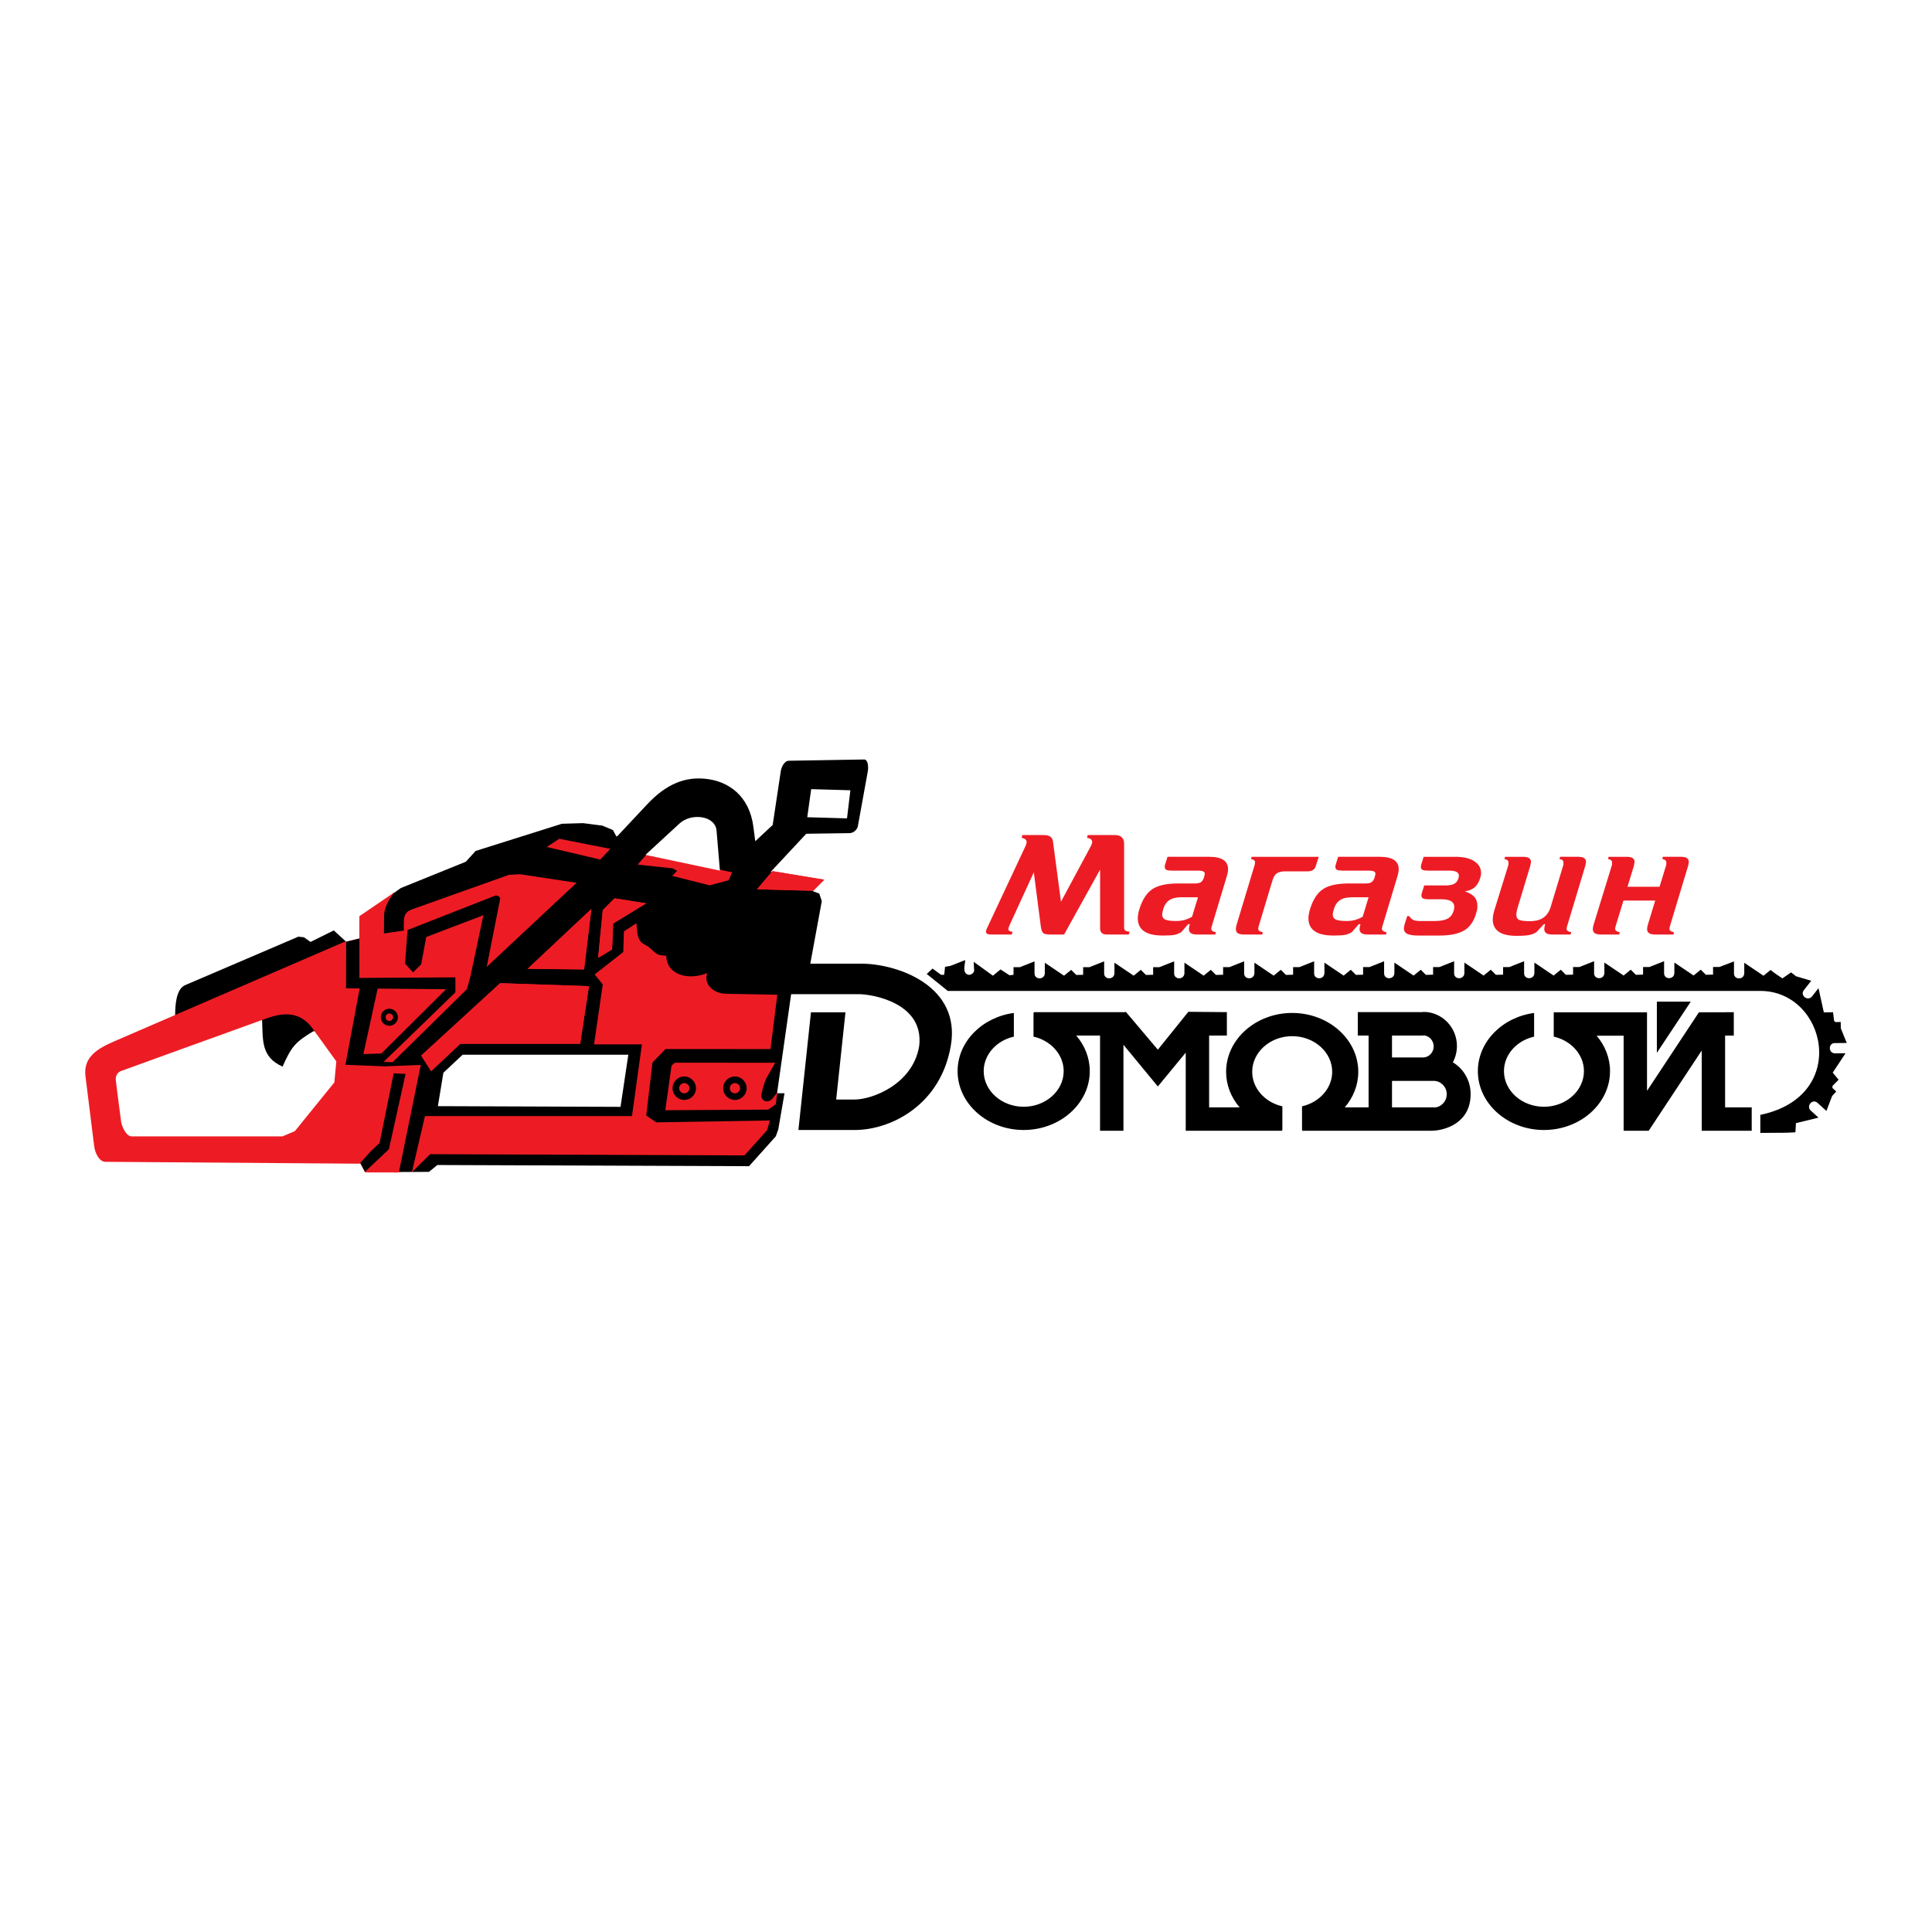 <?xml version="1.0" encoding="utf-8"?>
<!-- Generator: Adobe Illustrator 13.0.0, SVG Export Plug-In . SVG Version: 6.00 Build 14948)  -->
<!DOCTYPE svg PUBLIC "-//W3C//DTD SVG 1.0//EN" "http://www.w3.org/TR/2001/REC-SVG-20010904/DTD/svg10.dtd">
<svg version="1.0" id="Layer_1" xmlns="http://www.w3.org/2000/svg" xmlns:xlink="http://www.w3.org/1999/xlink" x="0px" y="0px"
	 width="192.756px" height="192.756px" viewBox="0 0 192.756 192.756" enable-background="new 0 0 192.756 192.756"
	 xml:space="preserve">
<g>
	<polygon fill-rule="evenodd" clip-rule="evenodd" fill="#FFFFFF" points="0,0 192.756,0 192.756,192.756 0,192.756 0,0 	"/>
	<path fill-rule="evenodd" clip-rule="evenodd" fill="#ED1C24" d="M33.359,107.989l-3.94,4.865l-1.229,0.52h-15.01
		c-0.542,0.057-1.013-0.917-1.099-1.474c-0.255-1.938-0.533-4.085-0.533-4.25c0-0.304,0.159-0.648,0.516-0.79
		c0.321-0.127,11.699-4.233,14.084-5.095c0.156,0.294,0.754,0.642,1.076,0.486c1.343-0.419,2.157-0.244,2.878,0.374
		c0.224,0.214,0.835,0.383,1.189,0.241l0.092,0.019l2.17,3.006L33.359,107.989L33.359,107.989z M62.695,110.943
		c-0.047,0-0.095,0-0.142,0c-0.545,0-1.089,0-1.634,0c-0.985,0-1.971,0-2.958,0c-1.245,0-2.49,0-3.735,0c-1.321,0-2.643,0-3.965,0
		c-1.216,0-2.432,0-3.649,0c-0.681,0-1.361,0-2.042,0c-0.484,0-1.235,0.14-1.615-0.255c-0.247-0.257-0.168-0.545-0.086-0.854
		c0.115-0.428,0.193-0.848,0.278-1.283c0.081-0.416,0.086-0.845,0.178-1.26c0.087-0.391,0.318-0.453,0.591-0.705
		c0.371-0.342,0.736-0.688,1.102-1.035c0.179-0.169,0.358-0.338,0.537-0.507c0.089-0.084,0.424-0.506,0.537-0.506
		c0.27,0,8.791,0,11.173,0c0.389,0,0.62,0,0.62,0h1.18c0.061,0.035,0.127,0.061,0.2,0.061c0,0,3.549,0,4.31,0
		C63.468,105.366,62.776,110.352,62.695,110.943L62.695,110.943z M77.061,86.914l-0.076,0.09c0,0-2.077,1.198-2.091,1.221
		c-0.326-0.027-0.656-0.037-0.914-0.078c-0.172-0.028-0.345-0.044-0.517-0.066l0.324-0.712c0.102-0.224,0.097-0.483-0.014-0.703
		c-0.111-0.221-0.316-0.378-0.557-0.43l-1.398,0.533l0.008,0.091l-7.43-1.569l-0.983-0.03c-0.488-0.169-0.991-0.297-1.493-0.48
		c-0.085-0.031-0.156-0.059-0.22-0.081c0-0.086-0.007-0.173-0.035-0.257c-0.09-0.282-0.326-0.492-0.617-0.549l-5.089-1.005
		c-0.208-0.041-0.425,0.001-0.602,0.117l-1.252,0.816c-0.273,0.178-0.414,0.501-0.357,0.823c0.056,0.32,0.298,0.577,0.615,0.651
		l0.35,0.082v1.45l-2.708-0.41c-0.056-0.009-0.113-0.011-0.169-0.008l-1.116,0.065c-0.076,0.004-0.153,0.02-0.225,0.045
		c-0.049,0.018-0.099,0.036-0.148,0.053c-0.881,0.313-1.761,0.627-2.642,0.941c-1.319,0.469-2.638,0.939-3.957,1.409
		c-0.551,0.196-1.102,0.393-1.653,0.588c-0.517,0.185-1.039,0.213-1.583,0.202c-0.24-0.005-0.524,0.012-0.742-0.109
		c-0.114-0.063-0.179-0.152-0.224-0.272c-0.041-0.111-0.056-0.284-0.218-0.29c-0.052-0.002-0.187,0.127-0.229,0.157
		c-0.28,0.19-0.559,0.38-0.839,0.571c-0.802,0.546-1.604,1.093-2.406,1.64v2.225c0,0-1.318,0.326-1.323,0.321v-0.042l-0.033,0.013
		l-1.072-0.209l-1.102,0.248l-13.713,5.925c-0.644,0.288-1.135,1.14-1.135,1.377l-6.094,2.633c-1.724,0.746-3.088,1.598-2.853,3.486
		l0.867,6.971c0.08,0.634,0.479,1.552,1.118,1.557l25.368,0.187l0.056-0.062c0,0,0.473,0.877,0.479,0.875
		c0,0-0.06,0.058-0.061,0.058c0.033-0.031,0.244,0,0.287,0c0.241,0,0.481,0,0.722,0c0.59,0.001,1.181,0.001,1.772,0.001
		c0.186,0,0.396,0.028,0.58,0.001c0.281-0.042,0.541-0.246,0.846-0.243c0.255,0.003,0.431,0.176,0.663,0.197
		c0.156,0.015,1.708-1.219,1.857-1.366c0.332,0.002,31.19,0.124,31.19,0.124c0.116,0,0.227-0.049,0.304-0.136l2.248-2.511
		c0.04-0.045,0.069-0.097,0.086-0.153l0.295-0.975c0.059-0.193-0.098-0.332-0.049-0.532c0.043-0.173,0.192-0.307,0.27-0.464
		c0.129-0.264,0.187-0.562,0.204-0.853c0.014-0.235,0-0.473-0.036-0.706c-0.012-0.077-0.064-0.199-0.055-0.276
		c0.003-0.027,0.007-0.055,0.009-0.081c-0.008,0.005-0.016,0.019-0.023,0.025c-0.034-0.182-0.347-0.252-0.464-0.379
		c-0.411-0.445,0.174-1.36,0.417-1.768c0.156-0.262,0.2-0.465,0.184-0.773c-0.009-0.168,0-0.341-0.075-0.499
		c-0.1-0.21-0.234-0.376-0.284-0.609c-0.042-0.196-0.014-0.412,0.011-0.609c0.026-0.209,0.052-0.417,0.078-0.626
		c0.074-0.589,0.148-1.178,0.222-1.767c0.209-1.669,0.25-3.339,0.733-4.955c0.364-1.217,0.694-2.405,0.988-3.641
		c0.197-0.831-0.083-1.547,0.21-2.347c0.124-0.338,0.209-1.188,0.494-1.435c0.312-0.271,0.955-0.744,0.955-0.744l0.135,0.003
		l1.103-1.105L77.061,86.914L77.061,86.914z"/>
	<path fill-rule="evenodd" clip-rule="evenodd" d="M86.208,75.774L78.703,75.9c-0.444,0.006-0.74,0.619-0.806,1.057L77.09,82.31
		l-1.737,1.619l-0.186-1.431c-0.407-3.127-2.5-4.548-4.726-4.792c-2.019-0.224-3.906,0.442-5.881,2.551l-2.915,3.112l-0.137,0.1
		l-0.36-0.66l-1.053-0.437l-1.923-0.248l-2.109,0.062l-2.172,0.685l-6.433,2.026l-0.986,1.08L40,88.597
		c-0.307,0.201-0.539,0.372-0.731,0.543c-0.266,0.331-0.949,1.274-0.949,2.275c0,0.519-0.014,1.713-0.014,1.713l1.993-0.285
		c-0.016-0.279-0.055-1.215,0.107-1.549c0.165-0.343,0.453-0.474,0.811-0.607l9.553-3.401l1.116-0.066l5.645,0.854l-8.969,8.388
		l1.34-6.787c0.038-0.191-0.314-0.384-0.496-0.312l-8.752,3.429l0.007-0.001l-0.249,3.349l0.806,0.872l0.807-0.811l0.497-2.713
		l5.707-2.179l-1.303,6.139l-0.341,1.24l-7.412,7.287l-0.901-0.029l7.165-6.942l-0.005-1.494l-9.574,0.058v-3.935l-1.318,0.326
		l-0.004-0.004l-0.011,4.65l1.361,0.002l-1.424,7.626l3.906,0.155l3.612-0.14l-2.151,10.555l0.025,0.127l1.247-0.006l1.298-5.573
		h20.654l0.993-7.158h-4.777l0.87-5.977l-0.806-0.995l2.852-2.241l0.062-2.054l1.24-0.809l0.008,0.014
		c0.017,0.191,0.045,0.384,0.053,0.549c0.02,0.408,0.088,0.842,0.31,1.183c0.195,0.298,0.589,0.401,0.869,0.623
		c0.854,0.68,0.598,0.784,1.736,0.871c0.094,2.098,2.488,2.414,4.103,1.722c-0.415,1.116,0.63,2.059,1.914,2.072l5.074,0.095
		l-0.68,5.42H66.399l-1.302,1.336l-0.621,5.291l0.994,0.685l11.349-0.188l-0.295,0.975l-2.248,2.511l-31.358-0.124l-1.796,1.773
		l1.675-0.007l0.838-0.684l31.097,0.118l2.67-2.982l0.247-0.684l0.621-3.609h-0.728l-0.141,1.1l-0.762,0.53l-10.262,0.061
		l0.612-4.37c-0.062-0.062,0.353-0.374,0.353-0.374l9.999,0.009l-0.672,1.172c-0.347,0.564-0.537,1.204-0.681,1.868
		c-0.169,0.776,0.57,1.044,1.023,0.59l0.523-0.644l1.479-10.398l1.799-2.304l1.179-6.412l-0.249-0.747l-0.747-0.288l-5.465-0.142
		l1.455-1.723l-0.093-0.015l3.548-3.806l4.341-0.062c0.354-0.006,0.744-0.338,0.807-0.685l0.993-5.478
		C86.654,76.552,86.622,75.769,86.208,75.774L86.208,75.774z M36.254,105.167l1.427-6.535l6.822,0.062l-6.45,6.411L36.254,105.167
		L36.254,105.167z M57.885,104.133H45.931l-2.916,2.738l-0.993-1.557l7.877-7.224l8.861,0.301L57.885,104.133L57.885,104.133z
		 M58.274,96.72l-5.635-0.062l6.364-5.972L58.274,96.72L58.274,96.72z M54.551,84.503l1.252-0.817l5.088,1.005l-1,1.066
		L54.551,84.503L54.551,84.503z M61.178,92.141l-0.113,2.587l-1.39,0.836l0.466-4.763l1.172-1.176l3.163,0.499L61.178,92.141
		L61.178,92.141z M72.685,87.828L70.81,88.33l-3.753-0.942l0.5-0.501l-0.437-0.251l-3.501-0.376l0.841-0.955l-0.063-0.014
		l3.408-3.139c1.151-1.062,3.557-0.806,3.686,0.728l0.328,3.889l1.228,0.263L72.685,87.828L72.685,87.828z M84.506,81.649
		l-3.966-0.114l0.392-2.802l3.91,0.112L84.506,81.649L84.506,81.649z"/>
	<path fill-rule="evenodd" clip-rule="evenodd" d="M174.768,110.481v2.335h-2.654h-2.334v-2.335v-5.67l-5.29,8.006l-2.5-0.001
		v-9.482h-2.693c0.836,0.983,1.335,2.21,1.335,3.536c0,3.233-2.961,5.87-6.592,5.87s-6.594-2.637-6.594-5.87
		c0-2.938,2.444-5.382,5.612-5.806v2.362c-1.727,0.391-3.008,1.787-3.008,3.443c0,1.958,1.791,3.553,3.989,3.553
		s3.991-1.595,3.991-3.553c0-1.656-1.284-3.053-3.01-3.443v-0.093h-0.004V101h6.973v-0.001h2.334v7.837l5.18-7.838l3.478-0.009
		v2.335h-0.867v7.157H174.768L174.768,110.481z M168.688,99.936l-3.383,5.105v-5.105H168.688L168.688,99.936z M80.909,100.999h3.443
		l-0.926,8.7h1.854c1.723,0,5.784-1.501,6.427-5.325c0.527-4.354-4.744-5.187-6.037-5.187h-6.859l0.353-3.042h6.773
		c0.012,0,0.023,0,0.036,0h0.169v0.003c3.565,0.081,9.716,2.273,8.726,8.155c-0.996,5.909-5.896,8.362-9.414,8.434v0.003h-5.418
		v-0.001h-0.378L80.909,100.999L80.909,100.999z M127.941,112.74c-0.01-0.001-0.018-0.003-0.025-0.003v0.079h-7.281H118.3v-2.334
		v-5.461l-2.781,3.376l-3.433-4.162v8.581h-2.334v-9.5h-2.376c0.847,0.987,1.35,2.22,1.35,3.554c0,3.232-2.962,5.869-6.593,5.869
		c-3.632,0-6.594-2.637-6.594-5.869c0-2.938,2.444-5.382,5.613-5.807v2.362c-1.726,0.392-3.009,1.788-3.009,3.444
		c0,1.957,1.792,3.553,3.99,3.553c2.197,0,3.99-1.596,3.99-3.553c0-1.656-1.282-3.053-3.01-3.444v-2.362
		c0.01,0.001,0.018,0.003,0.026,0.003v-0.084h8.968v0.025l0.215-0.059l3.196,3.779l3.044-3.779l3.843,0.033v2.334h-1.771v7.166
		h3.039c-0.844-0.985-1.344-2.217-1.344-3.548c0-3.232,2.962-5.871,6.592-5.871c3.632,0,6.594,2.639,6.594,5.871
		c0,1.331-0.502,2.562-1.347,3.548h2.376v-7.166h-1.078v-2.334h6.509v-0.021c0.018,0,0.037-0.001,0.056-0.001
		c1.83,0,3.326,1.528,3.326,3.401c0,0.589-0.149,1.146-0.408,1.629c1.06,0.625,1.765,1.799,1.775,3.135
		c0.027,2.948-2.62,3.69-3.914,3.69H129.92v-0.079c-0.006,0.002-0.012,0.002-0.017,0.003v-2.36c1.726-0.393,3.01-1.789,3.01-3.445
		c0-1.957-1.794-3.554-3.991-3.554s-3.99,1.597-3.99,3.554c0,1.656,1.282,3.053,3.01,3.445V112.74L127.941,112.74z M143.115,110.497
		c0.682-0.04,1.226-0.622,1.226-1.328c0-0.72-0.564-1.31-1.264-1.33h-4.196v2.644h4.234V110.497L143.115,110.497z M138.881,103.316
		v2.188h3.165c0.556-0.048,0.992-0.524,0.992-1.104c0-0.59-0.456-1.077-1.025-1.106v0.021H138.881L138.881,103.316z"/>
	<path fill-rule="evenodd" clip-rule="evenodd" d="M94.558,98.865l-2.097-1.694l0.581-0.537l0.847,0.625h0.313l0.088-0.804
		l0.536-0.089l1.473-0.58c-0.016,0.387-0.156,0.791-0.044,1.159c0.056,0.187,0.298,0.34,0.49,0.313
		c0.208-0.03,0.457-0.236,0.445-0.446l-0.043-0.849l1.918,1.383l0.759-0.624l0.893,0.58l0.402-0.045v-0.758h0.623l1.473-0.581v1.204
		c0,0.657,1.026,0.661,1.026-0.044v-1.026l1.917,1.293l0.715-0.581l0.509,0.509l0.684-0.018v-0.758h0.624l1.471-0.581v1.204
		c0,0.657,1.028,0.661,1.028-0.044v-1.026l1.918,1.293l0.714-0.581l0.51,0.51l0.718-0.019v-0.758h0.624l1.472-0.581v1.204
		c0,0.657,1.026,0.661,1.026-0.044v-1.026l1.918,1.293l0.715-0.581l0.51,0.51l0.716-0.019v-0.758h0.626l1.472-0.581v1.204
		c0,0.657,1.027,0.661,1.027-0.044v-1.026l1.918,1.293l0.713-0.581l0.51,0.51l0.718-0.019v-0.758h0.624l1.473-0.581v1.204
		c0,0.657,1.027,0.661,1.027-0.044v-1.026l1.917,1.293l0.714-0.581l0.511,0.51l0.717-0.019v-0.758h0.624l1.472-0.581v1.204
		c0,0.657,1.026,0.661,1.026-0.044v-1.026l1.919,1.293l0.713-0.581l0.511,0.51l0.718-0.019v-0.758h0.624l1.473-0.581v1.204
		c0,0.657,1.025,0.661,1.025-0.044v-1.026l1.919,1.293l0.713-0.581l0.511,0.51l0.718-0.019v-0.758h0.623l1.474-0.581v1.204
		c0,0.657,1.026,0.661,1.026-0.044v-1.026l1.918,1.293l0.714-0.581l0.508,0.51l0.72-0.019v-0.758h0.624l1.473-0.581v1.204
		c0,0.657,1.025,0.661,1.025-0.044v-1.026l1.919,1.293l0.712-0.581l0.511,0.51l0.719-0.019v-0.758h0.623l1.474-0.581v1.204
		c0,0.657,1.025,0.661,1.025-0.044v-1.026l1.919,1.293l0.714-0.581l0.508,0.51l0.719-0.019v-0.758h0.625L173,95.921v1.204
		c0,0.657,1.026,0.661,1.026-0.044v-1.026l1.919,1.293l0.713-0.581c0.27,0.271,0.976,0.702,1.172,0.845l0.869-0.596l0.491,0.385
		l1.516,0.451l-0.74,0.947c-0.405,0.518,0.401,1.153,0.835,0.597l0.632-0.807l0.532,2.418l0.07-0.001l0.85-0.014l0.105,0.876
		l0.135,0.094l-0.008,0.01l0.535-0.007l0.006,0.625l0.594,1.467l-1.205,0.012c-0.657,0.006-0.648,1.032,0.053,1.026l1.029-0.01
		l-1.278,1.931l0.587,0.708l-0.619,0.63l0.012,0.163h-0.041l0.415,0.381l-0.42,0.462l-0.562,1.479l-0.893-0.812
		c-0.485-0.442-1.178,0.314-0.657,0.788l0.76,0.692l-2.249,0.546l-0.054,0.918l-0.88,0.041l-2.622,0.018v-1.801
		c8.997-1.863,6.568-12.365,0-12.365h-5.164h-0.532h-6.45h-0.532H156.5h-0.534h-6.448h-0.535h-6.447h-0.534h-6.447h-0.535h-6.448
		h-0.534h-6.447h-0.535h-6.448h-0.534h-6.411h-0.571H94.558L94.558,98.865z"/>
	<path fill-rule="evenodd" clip-rule="evenodd" fill="#ED1C24" d="M108.525,83.313h2.688c0.318,0,0.556,0.075,0.708,0.222
		c0.154,0.149,0.232,0.359,0.232,0.627v8.344c0,0.163,0.038,0.275,0.109,0.331c0.072,0.056,0.223,0.101,0.443,0.128l-0.092,0.272
		h-2.193c-0.441,0-0.663-0.205-0.663-0.615v-5.861l-3.593,6.477h-1.327c-0.379,0-0.632-0.046-0.746-0.136
		c-0.115-0.089-0.201-0.313-0.249-0.667l-0.698-5.401l-2.413,5.258c-0.086,0.201-0.13,0.336-0.13,0.403
		c0,0.152,0.142,0.245,0.424,0.272l-0.093,0.272H98.87c-0.33,0-0.496-0.094-0.496-0.285c0-0.086,0.024-0.184,0.072-0.288
		l3.887-8.289c0.063-0.163,0.094-0.288,0.094-0.373c0-0.21-0.167-0.35-0.498-0.417l0.075-0.274h2.081
		c0.344,0,0.587,0.057,0.726,0.171c0.142,0.116,0.228,0.295,0.252,0.533l0.791,5.949l3.003-5.589c0.071-0.142,0.11-0.269,0.11-0.373
		c0-0.222-0.173-0.362-0.516-0.417L108.525,83.313L108.525,83.313z M118.934,91.458l0.588-1.939h-1.622
		c-0.538,0-0.949,0.098-1.233,0.288c-0.281,0.19-0.486,0.488-0.608,0.892c-0.07,0.228-0.108,0.416-0.108,0.56
		c0,0.229,0.103,0.394,0.304,0.486c0.2,0.095,0.555,0.144,1.058,0.144c0.345,0,0.646-0.039,0.902-0.114
		c0.259-0.076,0.498-0.183,0.718-0.315L118.934,91.458L118.934,91.458z M116.482,85.483h4.163c1.252,0,1.879,0.412,1.879,1.235
		c0,0.191-0.039,0.413-0.111,0.66l-1.51,5.014c-0.036,0.114-0.055,0.207-0.055,0.273c0,0.172,0.152,0.288,0.46,0.346l-0.055,0.227
		h-1.789c-0.307,0-0.524-0.046-0.651-0.136c-0.129-0.089-0.192-0.232-0.192-0.423c0-0.122,0.029-0.284,0.09-0.474h-0.165
		l-0.702,0.805c-0.22,0.124-0.438,0.211-0.653,0.259c-0.215,0.046-0.611,0.07-1.188,0.07c-0.736,0-1.308-0.115-1.713-0.342
		c-0.516-0.288-0.773-0.748-0.773-1.378c0-0.258,0.055-0.572,0.165-0.933c0.296-0.94,0.725-1.599,1.29-1.977
		c0.565-0.377,1.432-0.568,2.598-0.568h1.659c0.256,0,0.45-0.041,0.578-0.121c0.131-0.08,0.236-0.246,0.323-0.494
		c0.048-0.191,0.073-0.308,0.073-0.345c0-0.211-0.202-0.318-0.608-0.318h-2.672c-0.257,0-0.44-0.026-0.551-0.078
		c-0.109-0.053-0.167-0.161-0.167-0.323c0-0.067,0.019-0.154,0.055-0.259L116.482,85.483L116.482,85.483z M126.966,87.796
		l-1.381,4.595c-0.035,0.116-0.054,0.208-0.054,0.275c0,0.172,0.154,0.288,0.461,0.344l-0.058,0.229h-1.784
		c-0.308,0-0.527-0.046-0.655-0.136c-0.129-0.089-0.193-0.232-0.193-0.423c0-0.122,0.031-0.284,0.091-0.474l1.789-5.931
		c0.022-0.116,0.035-0.197,0.035-0.243c0-0.173-0.136-0.285-0.405-0.332l0.072-0.216h6.688l-0.296,0.92
		c-0.095,0.353-0.372,0.53-0.828,0.53h-2.23c-0.34,0-0.611,0.062-0.808,0.186C127.215,87.246,127.064,87.471,126.966,87.796
		L126.966,87.796z M135.957,91.458l0.588-1.939h-1.621c-0.54,0-0.951,0.098-1.234,0.288c-0.283,0.19-0.485,0.488-0.608,0.892
		c-0.07,0.228-0.11,0.416-0.11,0.56c0,0.229,0.104,0.394,0.305,0.486c0.201,0.095,0.555,0.144,1.059,0.144
		c0.345,0,0.647-0.039,0.901-0.114c0.26-0.076,0.499-0.183,0.719-0.315L135.957,91.458L135.957,91.458z M133.506,85.483h4.162
		c1.252,0,1.88,0.412,1.88,1.235c0,0.191-0.04,0.413-0.11,0.66l-1.51,5.014c-0.037,0.114-0.056,0.207-0.056,0.273
		c0,0.172,0.152,0.288,0.46,0.346l-0.055,0.227h-1.788c-0.309,0-0.525-0.046-0.652-0.136c-0.129-0.089-0.194-0.232-0.194-0.423
		c0-0.122,0.032-0.284,0.092-0.474h-0.164l-0.703,0.805c-0.221,0.124-0.438,0.211-0.652,0.259c-0.217,0.046-0.614,0.07-1.188,0.07
		c-0.735,0-1.309-0.115-1.713-0.342c-0.514-0.288-0.773-0.748-0.773-1.378c0-0.258,0.057-0.572,0.166-0.933
		c0.294-0.94,0.726-1.599,1.289-1.977c0.564-0.377,1.432-0.568,2.598-0.568h1.659c0.254,0,0.448-0.041,0.579-0.121
		c0.129-0.08,0.237-0.246,0.323-0.494c0.047-0.191,0.073-0.308,0.073-0.345c0-0.211-0.202-0.318-0.607-0.318h-2.674
		c-0.257,0-0.44-0.026-0.552-0.078c-0.109-0.053-0.166-0.161-0.166-0.323c0-0.067,0.02-0.154,0.055-0.259L133.506,85.483
		L133.506,85.483z M146.147,88.931c0.428,0.143,0.745,0.327,0.947,0.551c0.2,0.224,0.305,0.516,0.305,0.87
		c0,0.153-0.008,0.271-0.019,0.357c-0.014,0.087-0.053,0.232-0.113,0.435c-0.218,0.755-0.59,1.302-1.104,1.636
		c-0.578,0.373-1.428,0.559-2.543,0.559h-2.138c-0.454,0-0.804-0.051-1.049-0.155c-0.244-0.106-0.368-0.3-0.368-0.577
		c0-0.055,0.025-0.182,0.071-0.373l0.26-0.833h0.219c0.075,0.152,0.19,0.274,0.344,0.36c0.153,0.085,0.378,0.129,0.673,0.129h1.527
		c0.553,0,0.979-0.082,1.271-0.236c0.295-0.157,0.499-0.429,0.606-0.812c0.039-0.135,0.058-0.255,0.058-0.359
		c0-0.508-0.431-0.763-1.29-0.763h-1.27c-0.26,0-0.442-0.025-0.553-0.079c-0.111-0.052-0.166-0.161-0.166-0.322
		c0-0.068,0.019-0.154,0.055-0.261l0.222-0.717h2.116c0.378,0,0.673-0.052,0.875-0.157c0.2-0.104,0.346-0.299,0.434-0.576
		c0.024-0.113,0.037-0.196,0.037-0.241c0-0.336-0.319-0.504-0.959-0.504h-2.116c-0.258,0-0.443-0.026-0.553-0.078
		c-0.11-0.053-0.167-0.161-0.167-0.323c0-0.067,0.021-0.154,0.057-0.259l0.22-0.719h3.15c0.834,0,1.475,0.149,1.913,0.446
		c0.445,0.297,0.668,0.685,0.668,1.163c0,0.162-0.026,0.316-0.073,0.458c-0.112,0.383-0.274,0.681-0.48,0.891
		c-0.244,0.258-0.604,0.421-1.07,0.489H146.147L146.147,88.931z M154.707,90.497l1.277-4.223c0-0.116,0-0.197,0-0.243
		c0-0.173-0.134-0.285-0.403-0.332l0.072-0.216h1.806c0.269,0,0.469,0.043,0.59,0.13c0.122,0.085,0.186,0.211,0.186,0.375
		c0,0.066-0.026,0.205-0.075,0.416l-1.805,5.987c-0.035,0.116-0.057,0.208-0.057,0.273c0,0.172,0.153,0.29,0.46,0.346l-0.054,0.229
		h-1.788c-0.307,0-0.524-0.046-0.651-0.136c-0.129-0.089-0.194-0.232-0.194-0.423c0-0.122,0.032-0.284,0.088-0.474h-0.126
		l-0.756,0.805c-0.221,0.135-0.466,0.227-0.729,0.28c-0.262,0.051-0.678,0.078-1.242,0.078c-0.808,0-1.41-0.142-1.795-0.423
		c-0.387-0.282-0.579-0.683-0.579-1.199c0-0.287,0.058-0.604,0.166-0.947l1.4-4.524c0-0.116,0-0.197,0-0.243
		c0-0.173-0.137-0.285-0.408-0.332l0.074-0.216h1.805c0.27,0,0.468,0.043,0.592,0.13c0.12,0.085,0.183,0.211,0.183,0.375
		c0,0.066-0.024,0.205-0.075,0.416l-1.254,4.149c-0.084,0.277-0.127,0.519-0.127,0.719c0,0.258,0.104,0.429,0.299,0.509
		c0.196,0.08,0.546,0.122,1.038,0.122c0.593,0,1.057-0.124,1.382-0.365c0.331-0.243,0.563-0.593,0.698-1.041H154.707L154.707,90.497
		z M162.377,88.472h3.198l0.671-2.198c0-0.116,0-0.197,0-0.243c0-0.173-0.138-0.285-0.405-0.332l0.07-0.216h1.806
		c0.271,0,0.469,0.043,0.59,0.13c0.123,0.085,0.186,0.211,0.186,0.375c0,0.066-0.024,0.205-0.075,0.416l-1.805,5.987
		c-0.035,0.116-0.054,0.208-0.054,0.275c0,0.172,0.154,0.288,0.461,0.344l-0.057,0.229h-1.785c-0.307,0-0.527-0.046-0.654-0.136
		c-0.129-0.089-0.194-0.232-0.194-0.423c0-0.122,0.032-0.284,0.092-0.474l0.719-2.355h-3.169l-0.775,2.541
		c-0.035,0.116-0.055,0.208-0.055,0.275c0,0.172,0.157,0.288,0.465,0.344l-0.059,0.229h-1.786c-0.307,0-0.527-0.046-0.654-0.136
		c-0.129-0.089-0.192-0.232-0.192-0.423c0-0.122,0.03-0.284,0.092-0.474l1.825-5.931c0-0.116,0-0.197,0-0.243
		c0-0.173-0.138-0.285-0.407-0.332l0.071-0.216h1.807c0.271,0,0.469,0.043,0.59,0.13c0.126,0.085,0.186,0.211,0.186,0.375
		c0,0.066-0.024,0.205-0.073,0.416L162.377,88.472L162.377,88.472z"/>
	<polygon fill-rule="evenodd" clip-rule="evenodd" fill="#ED1C24" points="80.996,88.869 81.13,88.872 82.233,87.767 77.061,86.914 
		76.985,87.004 75.53,88.727 80.996,88.869 	"/>
	<polygon fill-rule="evenodd" clip-rule="evenodd" fill="#ED1C24" points="42.022,105.314 43.016,106.871 45.931,104.133 
		57.885,104.133 58.761,98.392 49.9,98.091 42.022,105.314 	"/>
	<polygon fill-rule="evenodd" clip-rule="evenodd" fill="#ED1C24" points="60.141,90.801 59.674,95.564 61.064,94.728 
		61.178,92.141 64.476,90.124 61.313,89.625 60.141,90.801 	"/>
	<polygon fill-rule="evenodd" clip-rule="evenodd" fill="#ED1C24" points="58.274,96.72 59.002,90.687 52.639,96.659 58.274,96.72 	
		"/>
	<polygon fill-rule="evenodd" clip-rule="evenodd" points="39.276,107.089 37.868,114.043 36.981,114.872 35.938,116.035 
		36.411,116.912 36.417,116.91 38.801,114.66 40.469,107.139 39.276,107.089 	"/>
	<polygon fill-rule="evenodd" clip-rule="evenodd" fill="#FFFFFF" points="62.688,105.23 46.157,105.23 44.237,107.026 
		43.688,110.361 61.91,110.43 62.688,105.23 	"/>
	<path fill-rule="evenodd" clip-rule="evenodd" d="M68.271,107.401c-0.645,0-1.17,0.526-1.17,1.171s0.526,1.17,1.17,1.17
		c0.644,0,1.17-0.525,1.17-1.17S68.915,107.401,68.271,107.401L68.271,107.401z M68.271,109.083c-0.281,0-0.511-0.229-0.511-0.512
		c0-0.281,0.23-0.512,0.511-0.512c0.282,0,0.512,0.23,0.512,0.512C68.782,108.854,68.553,109.083,68.271,109.083L68.271,109.083z"/>
	<path fill-rule="evenodd" clip-rule="evenodd" d="M73.323,107.401c-0.645,0-1.171,0.526-1.171,1.171s0.526,1.17,1.171,1.17
		c0.646,0,1.171-0.525,1.171-1.17S73.969,107.401,73.323,107.401L73.323,107.401z M73.323,109.083c-0.283,0-0.512-0.229-0.512-0.512
		c0-0.281,0.229-0.512,0.512-0.512c0.283,0,0.512,0.23,0.512,0.512C73.835,108.854,73.606,109.083,73.323,109.083L73.323,109.083z"
		/>
	<path fill-rule="evenodd" clip-rule="evenodd" d="M38.847,100.64c-0.469,0-0.852,0.382-0.852,0.851s0.383,0.851,0.852,0.851
		c0.468,0,0.85-0.382,0.85-0.851S39.315,100.64,38.847,100.64L38.847,100.64z M38.847,101.861c-0.206,0-0.373-0.168-0.373-0.371
		c0-0.206,0.167-0.373,0.373-0.373c0.204,0,0.371,0.167,0.371,0.373C39.218,101.693,39.051,101.861,38.847,101.861L38.847,101.861z"
		/>
	<path fill-rule="evenodd" clip-rule="evenodd" d="M31.089,102.478c-1.137-1.426-2.582-1.565-4.499-0.871
		c0,0-0.165,0.06-0.441,0.159c0.081,2.043-0.104,3.693,2.042,4.649c0.899-2.012,1.252-2.435,3.101-3.548l0.092,0.019L31.089,102.478
		L31.089,102.478z"/>
	<path fill-rule="evenodd" clip-rule="evenodd" d="M33.301,92.828l-2.319,1.15l-0.659-0.465l-0.557-0.061l-11.3,4.838
		c-0.935,0.399-0.987,2.162-0.989,2.974l16.669-7.202l0.353-0.138L33.301,92.828L33.301,92.828z"/>
</g>
</svg>
